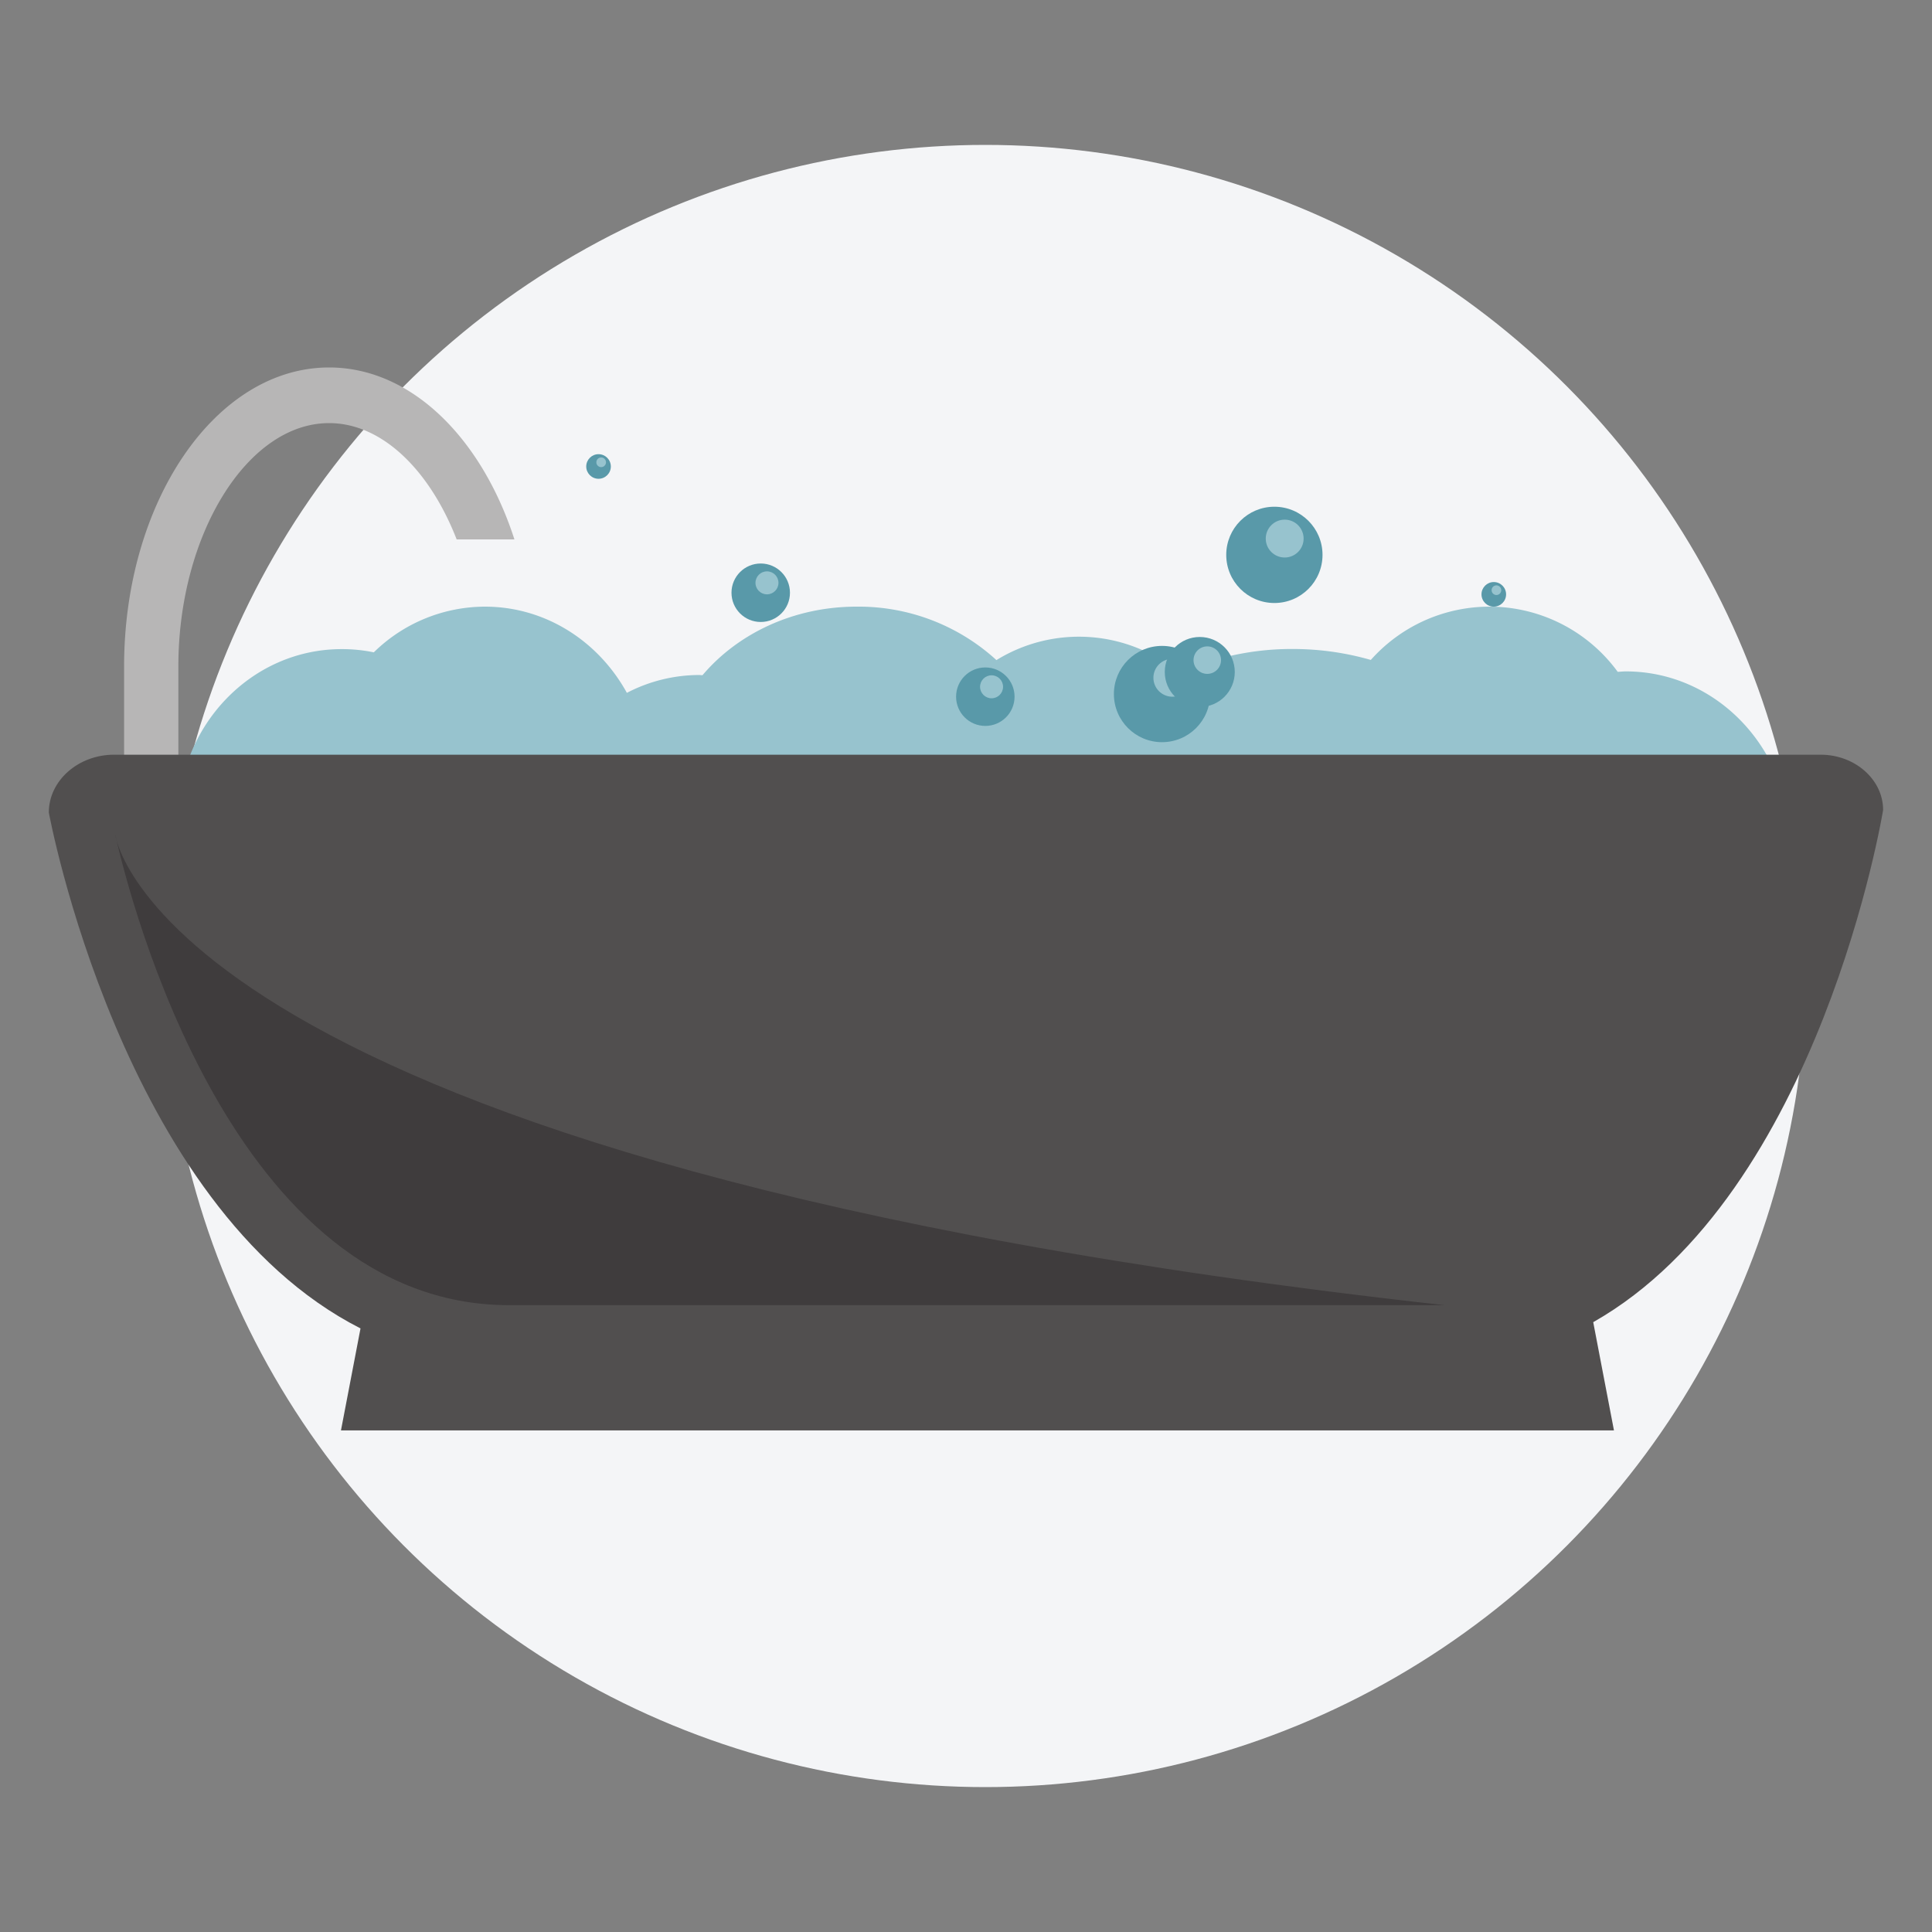 <svg xmlns="http://www.w3.org/2000/svg" viewBox="0 0 600 600"><rect x="0" y="0" width="600" height="600" fill="#808080" stroke="none"/><defs><style>.cls-1{fill:#f4f5f7;}.cls-2{fill:#97c3ce;}.cls-3{fill:#b7b6b6;}.cls-4{fill:#514f4f;}.cls-5{fill:#3f3c3d;}.cls-6{fill:#5999a9;}</style></defs><g id="FS"><g id="UNDERFLOOR-2" data-name="UNDERFLOOR"><circle class="cls-1" cx="306" cy="300" r="255"/><path class="cls-2" d="M504.92,208.51c-.85,0-1.68.09-2.52.14a49.3,49.3,0,0,0-76.68-3.7,87.72,87.72,0,0,0-24.17-3.4A85.14,85.14,0,0,0,366.26,209a48.8,48.8,0,0,0-56.81-4A63.39,63.39,0,0,0,266,188.4c-19.57,0-36.89,8.38-47.83,21.29-.35,0-.68-.06-1-.06a48.77,48.77,0,0,0-22.49,5.54c-8.8-16-25.23-26.77-44.1-26.77a49.42,49.42,0,0,0-34.49,14.19,48.75,48.75,0,0,0-10-1c-28.12,0-50.92,23.9-50.92,53.37S78,308.3,106.13,308.3a49.46,49.46,0,0,0,34.49-14.19,48.3,48.3,0,0,0,32.43-4.5c8.8,16,25.24,26.77,44.11,26.77,16.81,0,31.68-8.58,41-21.75a68.35,68.35,0,0,0,7.9.52,65.05,65.05,0,0,0,31.5-8,49.71,49.71,0,0,0,37.54,17.4,48.93,48.93,0,0,0,25-6.9,83.34,83.34,0,0,0,41.5,10.68c18.68,0,35.6-5.71,48.07-14.95a48.71,48.71,0,0,0,12.9,1.8c.85,0,1.68-.09,2.52-.14a50,50,0,0,0,39.88,20.25c28.13,0,50.93-23.9,50.93-53.38S533.05,208.51,504.92,208.51Z"/><path class="cls-3" d="M81.88,265.4a187.48,187.48,0,0,1-26.49,7.81V207c0-41,21.43-75.6,46.81-75.6,16.48,0,31.26,14.65,39.62,36.12h17.94c-10.18-31.52-32.09-53.4-57.56-53.4C67,114.14,38.54,155.72,38.54,207v85.55c10.61,0,26.44-3.14,43.34-8.91Z"/><path class="cls-4" d="M584.82,251.55c0-9.44-8.73-17.17-19.4-17.17h-530c-11.14,0-20.26,8.07-20.26,17.93,0,0,22.42,122.42,96.8,160.24l-6.07,31.68H501.23l-6.44-33.62C565.43,370.53,584.82,251.55,584.82,251.55Z"/><path class="cls-5" d="M158.11,405.33c-85.94,0-117.77-125.86-122.34-146.19,0,0,12.24,101.77,412.84,146.19Z"/><circle class="cls-6" cx="395.77" cy="172.32" r="14.95"/><circle class="cls-2" cx="398.97" cy="167.26" r="5.88"/><circle class="cls-6" cx="360.88" cy="215.54" r="14.95"/><circle class="cls-2" cx="364.08" cy="210.49" r="5.88"/><circle class="cls-6" cx="372.6" cy="208.69" r="10.87"/><circle class="cls-2" cx="374.93" cy="205.01" r="4.27"/><circle class="cls-6" cx="236.25" cy="184.08" r="9.08"/><circle class="cls-2" cx="238.19" cy="181.01" r="3.57"/><circle class="cls-6" cx="463.91" cy="184.58" r="3.82"/><circle class="cls-2" cx="464.73" cy="183.29" r="1.5"/><circle class="cls-6" cx="306" cy="216.36" r="9.08"/><circle class="cls-2" cx="307.94" cy="213.29" r="3.57"/><circle class="cls-6" cx="185.88" cy="144.87" r="3.82"/><circle class="cls-2" cx="186.7" cy="143.57" r="1.5"/></g></g></svg>